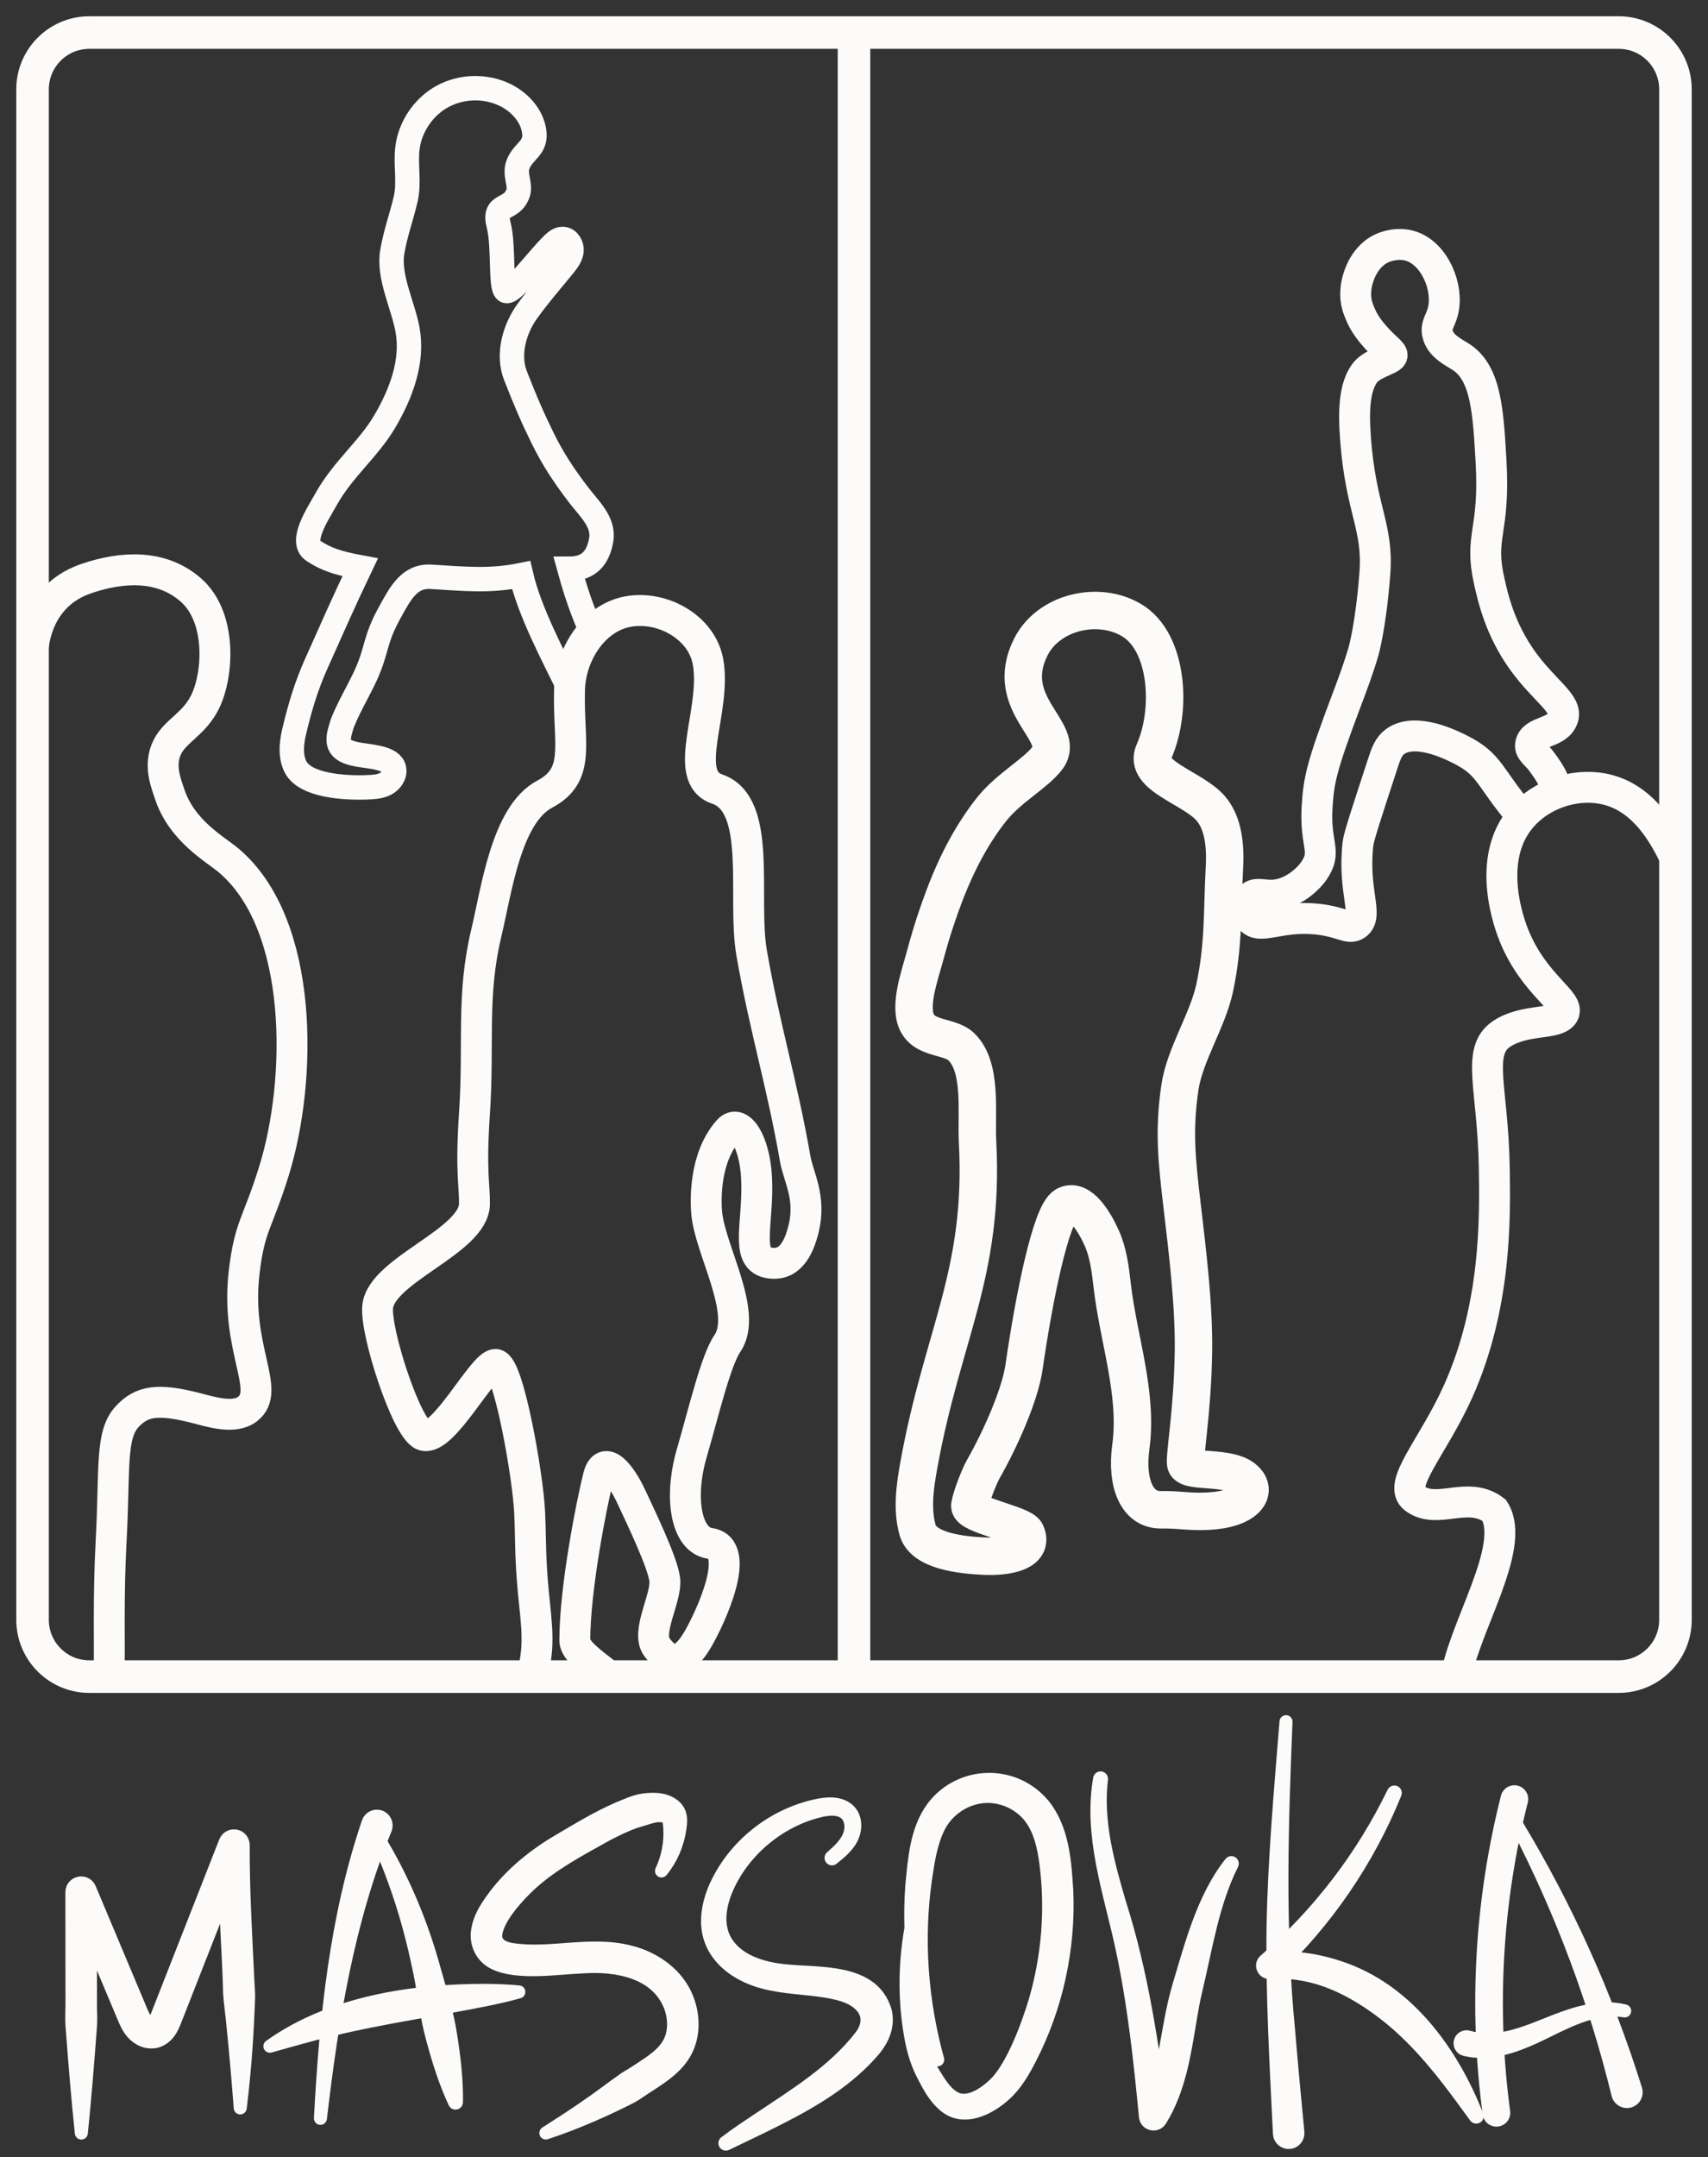 <?xml version="1.0" encoding="UTF-8"?> <svg xmlns="http://www.w3.org/2000/svg" viewBox="6217.543 4689.74 70.692 89.22"><rect x="6217.543" y="4689.74" width="70.692" height="89.22" fill="#333333" stroke="none"/><path fill="none" stroke="#FCFBF9" fill-opacity="1" stroke-width="1.347" stroke-opacity="1" stroke-miterlimit="10" id="tSvgf056ad069e" title="Path 47" d="M 6284.537 4759.085 C 6263.438 4759.085 6242.34 4759.085 6221.241 4759.085 C 6219.942 4759.085 6218.89 4758.032 6218.89 4756.734 C 6218.89 4735.635 6218.89 4714.536 6218.89 4693.437 C 6218.89 4692.139 6219.942 4691.086 6221.241 4691.086 C 6242.34 4691.086 6263.438 4691.086 6284.537 4691.086 C 6285.836 4691.086 6286.888 4692.139 6286.888 4693.437 C 6286.888 4714.536 6286.888 4735.635 6286.888 4756.734C 6286.888 4758.032 6285.836 4759.085 6284.537 4759.085Z"></path><path fill="none" stroke="#FCFBF9" fill-opacity="1" stroke-width="1.347" stroke-opacity="1" stroke-miterlimit="10" id="tSvg4e96802d28" title="Path 48" d="M 6252.889 4691.086 C 6252.889 4713.752 6252.889 4736.418 6252.889 4759.085"></path><path fill="none" stroke="#FCFBF9" fill-opacity="1" stroke-width="1.279" stroke-opacity="1" stroke-miterlimit="10" id="tSvg1613930f581" title="Path 49" d="M 6222.06 4759.085 C 6222.087 4757.717 6222.019 4755.783 6222.143 4753.469 C 6222.303 4750.486 6222.102 4749.097 6222.801 4748.337 C 6223.404 4747.682 6224.065 4747.572 6225.631 4747.97 C 6226.289 4748.138 6227.231 4748.444 6227.785 4748.02 C 6228.796 4747.247 6227.274 4745.548 6227.648 4742.364 C 6227.875 4740.427 6228.203 4740.366 6228.888 4738.153 C 6230.048 4734.409 6230.138 4727.986 6227.016 4725.336 C 6226.46 4724.864 6225.06 4724.116 6224.556 4722.557 C 6224.432 4722.17 6224.085 4721.379 6224.478 4720.618 C 6224.824 4719.946 6225.604 4719.675 6226.05 4718.731 C 6226.592 4717.584 6226.711 4715.257 6225.447 4714.146 C 6224.216 4713.065 6222.579 4713.171 6221.112 4713.671 C 6218.749 4714.478 6218.89 4717.011 6218.89 4717.011"></path><path fill="none" stroke="#FCFBF9" fill-opacity="1" stroke-width="1.279" stroke-opacity="1" stroke-miterlimit="10" id="tSvge3ffbe0ef1" title="Path 50" d="M 6277.768 4759.347 C 6278.012 4757.201 6280.353 4753.743 6279.389 4752.207 C 6278.292 4751.367 6277.034 4752.416 6276.09 4751.713 C 6275.338 4751.153 6276.871 4749.578 6277.905 4747.259 C 6279.483 4743.719 6279.423 4740.089 6279.389 4738.023 C 6279.335 4734.746 6278.628 4733.215 6279.689 4732.504 C 6280.66 4731.854 6281.984 4732.147 6282.258 4731.665 C 6282.542 4731.166 6281.054 4730.505 6280.214 4728.456 C 6280.067 4728.099 6278.966 4725.297 6280.544 4723.508 C 6281.342 4722.603 6282.66 4722.143 6283.842 4722.353 C 6285.39 4722.628 6286.259 4723.973 6286.804 4725.085"></path><path fill="none" stroke="#FCFBF9" fill-opacity="1" stroke-width="1.279" stroke-opacity="1" stroke-miterlimit="10" id="tSvga98775e53b" title="Path 51" d="M 6280.544 4723.508 C 6279.141 4721.869 6279.252 4721.37 6277.955 4720.723 C 6277.603 4720.548 6276.107 4719.802 6275.279 4720.417 C 6275.007 4720.619 6274.915 4720.888 6274.744 4721.411 C 6274.103 4723.368 6273.782 4724.347 6273.75 4724.622 C 6273.519 4726.605 6274.207 4727.618 6273.673 4727.986 C 6273.359 4728.203 6273.097 4727.866 6272.068 4727.756 C 6270.512 4727.591 6269.704 4728.211 6269.316 4727.756 C 6269.099 4727.502 6269.119 4727.036 6269.316 4726.839 C 6269.513 4726.642 6269.823 4726.782 6270.233 4726.763 C 6271.027 4726.724 6271.675 4726.114 6271.915 4725.769 C 6272.495 4724.935 6271.956 4724.736 6272.057 4723.107 C 6272.125 4722.002 6272.237 4721.45 6273.291 4718.659 C 6273.463 4718.205 6273.783 4717.358 6273.979 4716.671 C 6273.979 4716.671 6274.287 4715.597 6274.448 4713.44 C 6274.59 4711.524 6273.873 4710.845 6273.648 4707.913 C 6273.545 4706.578 6273.633 4705.74 6274.011 4705.194 C 6274.297 4704.78 6275.057 4704.631 6275.151 4704.465 C 6275.231 4704.326 6274.838 4704.136 6274.319 4703.501 C 6273.941 4703.038 6273.845 4702.726 6273.775 4702.554 C 6273.428 4701.698 6273.925 4700.819 6273.954 4700.77 C 6274.061 4700.587 6274.283 4700.22 6274.744 4700.006 C 6274.801 4699.979 6275.371 4699.724 6275.967 4699.929 C 6276.928 4700.26 6277.506 4701.632 6277.267 4702.605 C 6277.168 4703.007 6276.97 4703.172 6277.037 4703.522 C 6277.14 4704.059 6277.725 4704.313 6278.031 4704.516 C 6279.046 4705.192 6279.136 4706.748 6279.254 4708.797 C 6279.426 4711.776 6278.753 4711.871 6279.178 4713.766 C 6279.337 4714.478 6279.623 4715.753 6280.554 4717.054 C 6281.453 4718.309 6282.42 4718.842 6282.236 4719.424 C 6282.02 4720.106 6280.963 4719.941 6280.889 4720.55 C 6280.859 4720.795 6281.136 4720.95 6281.348 4721.238 C 6281.733 4721.762 6281.857 4721.988 6282.01 4722.527"></path><path fill="none" stroke="#FCFBF9" fill-opacity="1" stroke-width="1.01" stroke-opacity="1" stroke-miterlimit="10" id="tSvgc25c35a1a7" title="Path 52" d="M 6242.035 4715.915 C 6241.877 4715.506 6241.515 4714.756 6241.108 4713.263 C 6241.908 4713.263 6242.291 4712.827 6242.425 4712.077 C 6242.559 4711.327 6241.915 4710.772 6241.455 4710.164 C 6240.876 4709.398 6240.435 4708.737 6240.024 4707.905 C 6239.584 4707.015 6239.29 4706.333 6238.875 4705.269 C 6238.539 4704.405 6238.831 4703.343 6239.378 4702.595 C 6239.924 4701.846 6240.251 4701.494 6240.875 4700.725 C 6241.02 4700.546 6241.172 4700.353 6241.197 4700.124 C 6241.222 4699.895 6241.069 4699.631 6240.839 4699.622 C 6240.666 4699.616 6240.522 4699.746 6240.399 4699.868 C 6239.758 4700.501 6238.712 4701.933 6238.477 4701.766 C 6238.242 4701.599 6238.407 4699.914 6238.181 4699.043 C 6237.935 4698.092 6238.727 4698.499 6238.988 4697.72 C 6239.109 4697.361 6238.809 4696.959 6238.993 4696.514 C 6239.214 4695.977 6239.744 4695.866 6239.655 4695.192 C 6239.566 4694.518 6239.048 4693.956 6238.435 4693.661 C 6237.631 4693.275 6236.642 4693.3 6235.858 4693.728 C 6235.075 4694.155 6234.518 4694.973 6234.407 4695.858 C 6234.32 4696.559 6234.495 4697.283 6234.334 4697.97 C 6234.154 4698.743 6233.912 4699.374 6233.779 4700.156 C 6233.605 4701.177 6234.22 4702.351 6234.409 4703.37 C 6234.651 4704.684 6234.143 4706.026 6233.464 4707.177 C 6232.786 4708.329 6231.738 4709.134 6231.036 4710.393 C 6230.696 4711.002 6229.927 4712.143 6230.512 4712.523 C 6231.036 4712.864 6231.488 4713.025 6232.45 4713.204 C 6231.762 4714.644 6231.316 4715.666 6230.635 4717.186 C 6230.227 4718.096 6229.963 4718.962 6229.716 4720.008 C 6229.605 4720.482 6229.554 4721.005 6229.767 4721.443 C 6230.161 4722.251 6231.836 4722.337 6232.734 4722.303 C 6232.992 4722.293 6233.26 4722.281 6233.491 4722.164 C 6233.721 4722.047 6233.904 4721.793 6233.854 4721.539 C 6233.761 4721.072 6232.889 4721.042 6232.36 4720.948 C 6231.43 4720.784 6231.482 4720.4 6231.674 4719.771 C 6231.835 4719.243 6232.417 4718.247 6232.67 4717.692 C 6233.171 4716.592 6233.028 4716.251 6233.665 4715.09 C 6234.111 4714.278 6234.486 4713.544 6235.377 4713.596 C 6236.726 4713.675 6237.787 4713.795 6239.112 4713.527 C 6239.47 4715.06 6240.426 4716.838 6241.115 4718.253"></path><path fill="none" stroke="#FCFBF9" fill-opacity="1" stroke-width="1.549" stroke-opacity="1" stroke-miterlimit="10" id="tSvg7ad5961c8c" title="Path 53" d="M 6260.204 4716.508 C 6260.928 4715.057 6262.993 4714.561 6264.385 4715.394 C 6265.883 4716.289 6266.074 4719.095 6265.298 4720.837 C 6264.852 4721.836 6266.912 4722.315 6267.655 4723.177 C 6268.197 4723.805 6268.267 4724.784 6268.221 4725.626 C 6268.121 4727.464 6268.201 4728.817 6267.813 4730.617 C 6267.526 4731.947 6266.582 4733.36 6266.38 4734.704 C 6266.109 4736.517 6266.254 4737.789 6266.469 4739.609 C 6266.697 4741.532 6266.963 4743.743 6266.939 4745.604 C 6266.906 4748.157 6266.531 4750.109 6266.626 4750.305 C 6266.791 4750.643 6268.361 4750.378 6269 4750.878 C 6269.64 4751.379 6269.158 4752.075 6267.865 4752.215 C 6266.906 4752.318 6266.485 4752.171 6265.596 4752.184 C 6264.592 4752.199 6264.145 4751.071 6264.346 4749.591 C 6264.649 4747.373 6263.833 4745.143 6263.577 4742.919 C 6263.498 4742.236 6263.415 4741.539 6263.129 4740.914 C 6262.843 4740.288 6262.246 4739.266 6261.641 4739.596 C 6261.036 4739.927 6260.328 4743.491 6259.927 4746.28 C 6259.756 4747.466 6258.918 4749.316 6258.25 4750.485 C 6258.074 4750.792 6257.731 4751.664 6257.682 4752.014 C 6257.631 4752.385 6259.849 4752.791 6260.005 4753.132 C 6260.385 4753.963 6259.163 4754.148 6258.25 4754.101 C 6257.337 4754.054 6255.763 4753.899 6255.519 4753.017 C 6255.276 4752.136 6255.416 4751.199 6255.579 4750.3 C 6256.555 4744.916 6258.29 4742.43 6258.003 4736.966 C 6257.939 4735.742 6258.209 4733.893 6257.333 4733.036 C 6256.796 4732.511 6255.525 4732.801 6255.388 4731.648 C 6255.301 4730.909 6255.643 4729.976 6255.867 4729.139 C 6256.101 4728.268 6256.374 4727.456 6256.639 4726.761 C 6257.189 4725.32 6257.818 4724.189 6258.564 4723.238 C 6259.281 4722.324 6260.412 4721.737 6260.896 4721.089C 6261.708 4720.002 6259.01 4718.902 6260.204 4716.508Z"></path><path fill="none" stroke="#FCFBF9" fill-opacity="1" stroke-width="1.279" stroke-opacity="1" stroke-miterlimit="10" id="tSvge417a6e929" title="Path 54" d="M 6242.559 4758.913 C 6242.098 4758.551 6241.335 4758.014 6241.334 4757.596 C 6241.33 4755.421 6242.053 4751.82 6242.314 4750.8 C 6242.556 4749.857 6243.254 4750.739 6243.674 4751.647 C 6243.995 4752.344 6244.994 4754.391 6245.058 4755.094 C 6245.127 4755.85 6244.281 4757.235 6244.722 4757.853 C 6245.342 4758.723 6245.903 4758.447 6246.437 4757.521 C 6246.971 4756.596 6248.272 4753.769 6246.927 4753.574 C 6245.922 4753.428 6245.644 4751.661 6246.176 4749.836 C 6246.665 4748.159 6247.167 4746.01 6247.648 4745.307 C 6248.516 4744.036 6246.917 4741.422 6246.79 4739.888 C 6246.753 4739.437 6246.673 4737.64 6247.687 4736.497 C 6248.146 4735.979 6248.778 4736.952 6248.856 4738.446 C 6248.951 4740.269 6248.361 4741.758 6249.326 4741.963 C 6250.186 4742.145 6250.591 4741.436 6250.806 4740.551 C 6251.118 4739.264 6250.586 4738.419 6250.455 4737.666 C 6249.912 4734.549 6249.196 4732.273 6248.653 4729.156 C 6248.257 4726.881 6249.121 4723.016 6247.221 4722.373 C 6245.7 4721.858 6247.229 4719.071 6246.841 4717.08 C 6246.565 4715.67 6244.951 4714.778 6243.537 4715.034 C 6242.116 4715.292 6241.156 4716.81 6241.115 4718.253 C 6241.051 4720.501 6241.613 4721.778 6240.086 4722.587 C 6238.494 4723.431 6238.092 4726.572 6237.672 4728.324 C 6237.049 4730.923 6237.377 4732.879 6237.182 4735.764 C 6237.015 4738.236 6237.192 4738.747 6237.18 4739.537 C 6237.156 4741.076 6233.36 4742.248 6233.176 4743.77 C 6233.054 4744.783 6234.364 4748.835 6235.054 4749.098 C 6235.875 4749.412 6237.528 4746.144 6238.057 4746.175 C 6238.586 4746.205 6239.392 4750.753 6239.463 4752.275 C 6239.515 4753.397 6239.48 4753.874 6239.58 4755.159 C 6239.689 4756.567 6239.923 4757.584 6239.621 4758.791"></path><path fill="#FCFBF9" stroke="#FCFBF9" fill-opacity="1" stroke-width="0.539" stroke-opacity="1" stroke-linejoin="round" stroke-miterlimit="2" id="tSvg62bd76e9cb" title="Path 55" d="M 6220.909 4777.962 C 6220.761 4776.55 6220.635 4775.019 6220.529 4773.604 C 6220.492 4773.19 6220.532 4772.774 6220.522 4772.359 C 6220.521 4771.231 6220.519 4769.147 6220.518 4768.001 C 6220.524 4767.583 6221.088 4767.471 6221.254 4767.852 C 6221.532 4768.515 6222.854 4771.655 6223.101 4772.243 C 6223.163 4772.389 6223.224 4772.535 6223.286 4772.682 C 6223.366 4772.863 6223.448 4773.098 6223.556 4773.254 C 6223.621 4773.347 6223.722 4773.445 6223.831 4773.426 C 6223.868 4773.412 6223.883 4773.394 6223.921 4773.346 C 6223.989 4773.252 6224.037 4773.131 6224.085 4773.009 C 6225.013 4770.644 6225.941 4768.279 6226.87 4765.914 C 6226.947 4765.717 6227.169 4765.62 6227.366 4765.697 C 6227.517 4765.757 6227.609 4765.902 6227.609 4766.056 C 6227.599 4767.861 6227.708 4769.662 6227.792 4771.47 C 6227.8 4771.672 6227.819 4771.952 6227.83 4772.151 C 6227.84 4772.348 6227.82 4772.634 6227.813 4772.834 C 6227.794 4773.29 6227.77 4773.745 6227.741 4774.201 C 6227.683 4775.11 6227.597 4776.019 6227.486 4776.923 C 6227.399 4775.788 6227.303 4774.661 6227.187 4773.532 C 6227.148 4773.09 6227.077 4772.626 6227.047 4772.182 C 6227.022 4771.05 6226.941 4769.924 6226.899 4768.787 C 6226.862 4767.878 6226.839 4766.966 6226.843 4766.052 C 6227.089 4766.1 6227.336 4766.147 6227.582 4766.194 C 6226.654 4768.559 6225.726 4770.924 6224.798 4773.288 C 6224.738 4773.44 6224.67 4773.617 6224.537 4773.8 C 6224.397 4774.005 6224.125 4774.187 6223.859 4774.194 C 6223.476 4774.218 6223.129 4773.989 6222.927 4773.692 C 6222.773 4773.471 6222.684 4773.218 6222.58 4772.979 C 6222.462 4772.699 6222.148 4771.951 6222.026 4771.662 C 6221.533 4770.491 6221.041 4769.32 6220.548 4768.149 C 6220.793 4768.1 6221.039 4768.05 6221.284 4768 C 6221.284 4768.834 6221.286 4770.932 6221.287 4771.736 C 6221.294 4772.103 6221.278 4772.619 6221.293 4772.981 C 6221.302 4773.189 6221.3 4773.396 6221.282 4773.603C 6221.178 4775.019 6221.055 4776.55 6220.909 4777.962Z"></path><path fill="#FCFBF9" stroke="none" fill-opacity="1" stroke-width="1" stroke-opacity="1" id="tSvgd2eb233a97" title="Path 56" d="M 6233.498 4765.381 C 6231.937 4769.188 6231.28 4773.279 6230.805 4777.355 C 6231.028 4773.226 6231.439 4769.067 6232.778 4765.12 C 6232.843 4764.919 6233.06 4764.809 6233.261 4764.875C 6233.47 4764.943 6233.579 4765.177 6233.498 4765.381Z"></path><path fill="none" stroke="#FCFBF9" fill-opacity="1" stroke-width="0.539" stroke-opacity="1" stroke-linejoin="round" stroke-miterlimit="2" id="tSvg17441847209" title="Path 57" d="M 6233.498 4765.381 C 6231.937 4769.188 6231.28 4773.279 6230.805 4777.355 C 6231.028 4773.226 6231.439 4769.067 6232.778 4765.12 C 6232.843 4764.919 6233.06 4764.809 6233.261 4764.875C 6233.47 4764.943 6233.579 4765.177 6233.498 4765.381Z"></path><path fill="#FCFBF9" stroke="#FCFBF9" fill-opacity="1" stroke-width="0.539" stroke-opacity="1" stroke-linejoin="round" stroke-miterlimit="2" id="tSvgcdeecc7cf1" title="Path 58" d="M 6233.358 4766.037 C 6234.307 4767.642 6235.022 4769.393 6235.515 4771.192 C 6235.737 4771.981 6236.078 4773.095 6236.191 4773.897 C 6236.338 4774.821 6236.45 4775.744 6236.435 4776.687 C 6236.435 4776.708 6236.417 4776.725 6236.395 4776.725 C 6236.38 4776.725 6236.367 4776.716 6236.361 4776.703 C 6235.962 4775.849 6235.687 4774.96 6235.443 4774.057 C 6235.194 4773.165 6235.105 4772.24 6234.92 4771.337 C 6234.828 4770.886 6234.728 4770.438 6234.616 4769.994 C 6234.285 4768.651 6233.836 4767.347 6233.29 4766.071 C 6233.281 4766.052 6233.29 4766.029 6233.31 4766.021C 6233.328 4766.013 6233.348 4766.02 6233.358 4766.037Z"></path><path fill="#FCFBF9" stroke="#FCFBF9" fill-opacity="1" stroke-width="0.539" stroke-opacity="1" stroke-linejoin="round" stroke-miterlimit="2" id="tSvg17af44efb7f" title="Path 59" d="M 6228.713 4774.371 C 6231.241 4772.563 6234.633 4772.053 6237.678 4772.061 C 6238.124 4772.068 6238.57 4772.082 6239.017 4772.126 C 6238.587 4772.249 6238.151 4772.344 6237.715 4772.436 C 6235.565 4772.873 6233.395 4773.169 6231.266 4773.685C 6230.408 4773.888 6229.564 4774.132 6228.713 4774.371Z"></path><path fill="#FCFBF9" stroke="#FCFBF9" fill-opacity="1" stroke-width="0.539" stroke-opacity="1" stroke-linejoin="round" stroke-miterlimit="2" id="tSvgbfbfe8cbcf" title="Path 60" d="M 6244.922 4767.122 C 6245.186 4766.563 6245.302 4765.943 6245.264 4765.336 C 6245.248 4765.161 6245.248 4765.012 6245.164 4764.92 C 6245.153 4764.912 6245.153 4764.914 6245.127 4764.9 C 6245.108 4764.888 6245.089 4764.877 6245.066 4764.87 C 6244.82 4764.784 6244.529 4764.869 6244.273 4764.952 C 6244.141 4764.998 6244.001 4765.031 6243.862 4765.075 C 6243.435 4765.221 6243.032 4765.423 6242.628 4765.634 C 6241.579 4766.22 6240.456 4766.809 6239.553 4767.619 C 6239.034 4768.09 6238.059 4769.118 6238.06 4769.826 C 6238.066 4770.164 6238.393 4770.31 6238.687 4770.365 C 6240.32 4770.629 6241.969 4770.046 6243.624 4770.475 C 6244.643 4770.727 6245.611 4771.414 6245.991 4772.423 C 6246.254 4773.106 6246.27 4773.9 6245.932 4774.563 C 6245.605 4775.205 6244.996 4775.606 6244.436 4775.97 C 6244.166 4776.135 6243.916 4776.332 6243.636 4776.481 C 6242.788 4776.913 6241.917 4777.302 6241.029 4777.643 C 6240.732 4777.754 6240.435 4777.862 6240.135 4777.961 C 6240.667 4777.624 6241.195 4777.284 6241.712 4776.927 C 6242.297 4776.533 6242.849 4776.102 6243.424 4775.699 C 6243.626 4775.582 6243.823 4775.458 6244.017 4775.329 C 6244.494 4775.016 6244.995 4774.704 6245.252 4774.212 C 6245.487 4773.747 6245.461 4773.18 6245.276 4772.699 C 6244.712 4771.293 6243.063 4770.993 6241.678 4771.09 C 6240.63 4771.126 6238.956 4771.41 6237.989 4770.929 C 6237.472 4770.674 6237.21 4770.108 6237.317 4769.545 C 6237.38 4769.17 6237.548 4768.843 6237.747 4768.541 C 6238.47 4767.436 6239.499 4766.566 6240.622 4765.902 C 6241.436 4765.423 6242.264 4764.915 6243.143 4764.534 C 6243.453 4764.409 6243.757 4764.265 6244.092 4764.2 C 6244.531 4764.131 6245.049 4764.116 6245.43 4764.417 C 6245.43 4764.417 6245.492 4764.475 6245.492 4764.475 C 6245.576 4764.546 6245.661 4764.687 6245.684 4764.798 C 6245.733 4764.997 6245.71 4765.17 6245.685 4765.354C 6245.594 4766.014 6245.325 4766.634 6244.922 4767.122Z"></path><path fill="#FCFBF9" stroke="#FCFBF9" fill-opacity="1" stroke-width="0.539" stroke-opacity="1" stroke-linejoin="round" stroke-miterlimit="2" id="tSvg17e2a1e7653" title="Path 61" d="M 6251.952 4766.555 C 6252.263 4766.277 6252.59 4765.99 6252.717 4765.588 C 6252.836 4765.221 6252.73 4764.758 6252.333 4764.625 C 6252.085 4764.537 6251.805 4764.564 6251.548 4764.618 C 6249.93 4764.984 6248.497 4766.108 6247.749 4767.585 C 6247.403 4768.27 6247.177 4769.114 6247.482 4769.843 C 6247.921 4770.823 6249.083 4771.168 6250.09 4771.255 C 6251.509 4771.399 6253.674 4771.188 6254.184 4772.919 C 6254.34 4773.56 6254.053 4774.158 6253.633 4774.621 C 6252.416 4776.006 6250.767 4776.875 6249.144 4777.675 C 6249.144 4777.675 6247.602 4778.417 6247.602 4778.417 C 6247.583 4778.426 6247.559 4778.418 6247.55 4778.399 C 6247.542 4778.382 6247.547 4778.363 6247.561 4778.352 C 6248.017 4778.002 6248.497 4777.689 6248.971 4777.372 C 6250.47 4776.371 6252.05 4775.407 6253.165 4773.969 C 6253.51 4773.515 6253.548 4773.005 6253.086 4772.606 C 6252.723 4772.29 6252.196 4772.175 6251.706 4772.093 C 6250.856 4771.956 6249.981 4771.951 6249.136 4771.725 C 6247.886 4771.396 6246.774 4770.503 6246.83 4769.105 C 6246.851 4768.488 6247.063 4767.905 6247.355 4767.376 C 6248.206 4765.83 6249.774 4764.699 6251.504 4764.386 C 6251.943 4764.308 6252.5 4764.328 6252.777 4764.738 C 6252.955 4765.003 6252.954 4765.344 6252.851 4765.632 C 6252.697 4766.053 6252.334 4766.347 6252.001 4766.614C 6251.961 4766.645 6251.916 4766.587 6251.952 4766.555Z"></path><path fill="#FCFBF9" stroke="#FCFBF9" fill-opacity="1" stroke-width="0.539" stroke-opacity="1" stroke-linejoin="round" stroke-miterlimit="2" id="tSvg74c98660d4" title="Path 62" d="M 6256.354 4774.931 C 6255.456 4772.667 6255.103 4770.163 6255.282 4767.727 C 6255.395 4766.622 6255.46 4765.453 6256.14 4764.509 C 6257.276 4762.992 6259.528 4762.935 6260.738 4764.4 C 6261.535 4765.396 6261.619 4766.734 6261.696 4767.946 C 6261.797 4770.334 6261.273 4772.747 6260.179 4774.872 C 6259.905 4775.404 6259.581 4775.974 6259.112 4776.385 C 6258.485 4776.953 6257.452 4777.47 6256.681 4776.863 C 6256.257 4776.53 6256.012 4776.071 6255.774 4775.609 C 6255.537 4775.166 6255.38 4774.683 6255.279 4774.194 C 6254.972 4772.653 6254.972 4771.064 6255.24 4769.525 C 6255.168 4770.297 6255.178 4771.074 6255.234 4771.845 C 6255.344 4773.06 6255.511 4774.347 6256.138 4775.412 C 6256.412 4775.863 6256.808 4776.574 6257.379 4776.607 C 6257.862 4776.629 6258.355 4776.279 6258.71 4775.943 C 6259.456 4775.226 6260.094 4773.473 6260.396 4772.46 C 6260.92 4770.643 6261.075 4768.725 6260.837 4766.851 C 6260.747 4766.147 6260.594 4765.421 6260.159 4764.87 C 6259.748 4764.355 6259.074 4764.034 6258.413 4764.04 C 6257.564 4764.044 6256.746 4764.57 6256.381 4765.339 C 6256.057 4766.004 6255.952 4766.765 6255.843 4767.494C 6255.494 4769.979 6255.687 4772.503 6256.354 4774.931Z"></path><path fill="#FCFBF9" stroke="#FCFBF9" fill-opacity="1" stroke-width="0.539" stroke-opacity="1" stroke-linejoin="round" stroke-miterlimit="2" id="tSvg4dd64702ad" title="Path 63" d="M 6263.132 4763.317 C 6262.918 4765.081 6263.402 4766.82 6263.896 4768.499 C 6264.798 4771.325 6265.226 4774.277 6265.624 4777.205 C 6265.414 4777.162 6265.204 4777.118 6264.994 4777.075 C 6265.199 4776.699 6265.354 4776.295 6265.474 4775.875 C 6265.717 4775.036 6265.844 4774.1 6266.012 4773.236 C 6266.099 4772.783 6266.201 4772.325 6266.335 4771.871 C 6266.663 4770.784 6266.968 4769.653 6267.428 4768.596 C 6267.521 4768.382 6267.619 4768.171 6267.728 4767.965 C 6267.942 4767.552 6268.189 4767.154 6268.477 4766.793 C 6268.49 4766.776 6268.514 4766.773 6268.531 4766.786 C 6268.546 4766.798 6268.55 4766.818 6268.542 4766.833 C 6267.72 4768.486 6267.468 4770.278 6267.038 4772.059 C 6266.935 4772.488 6266.86 4772.929 6266.786 4773.375 C 6266.559 4774.758 6266.33 4776.196 6265.58 4777.415 C 6265.42 4777.703 6264.983 4777.613 6264.951 4777.285 C 6264.727 4774.942 6264.474 4772.603 6263.979 4770.304 C 6263.49 4768.025 6262.637 4765.67 6263.056 4763.305 C 6263.06 4763.284 6263.08 4763.27 6263.101 4763.274C 6263.121 4763.278 6263.135 4763.297 6263.132 4763.317Z"></path><path fill="#FCFBF9" stroke="#FCFBF9" fill-opacity="1" stroke-width="0.539" stroke-opacity="1" stroke-linejoin="round" stroke-miterlimit="2" id="tSvg167901716fe" title="Path 64" d="M 6270.769 4760.949 C 6270.595 4765.199 6270.458 4769.455 6270.874 4773.696 C 6270.992 4775.108 6271.126 4776.521 6271.261 4777.934 C 6271.281 4778.145 6271.126 4778.332 6270.916 4778.352 C 6270.699 4778.373 6270.508 4778.207 6270.497 4777.989 C 6270.361 4775.149 6270.194 4772.306 6270.233 4769.459C 6270.285 4766.613 6270.542 4763.783 6270.769 4760.949Z"></path><path fill="#FCFBF9" stroke="#FCFBF9" fill-opacity="1" stroke-width="0.539" stroke-opacity="1" stroke-linejoin="round" stroke-miterlimit="2" id="tSvg18fcadffc5e" title="Path 65" d="M 6275.29 4763.909 C 6274.17 4766.675 6272.446 4769.199 6270.274 4771.248 C 6270.202 4771.085 6270.13 4770.921 6270.059 4770.758 C 6271.037 4770.65 6272.031 4770.796 6272.96 4771.107 C 6275.771 4772.017 6277.642 4774.606 6278.679 4777.252 C 6278.687 4777.272 6278.677 4777.294 6278.657 4777.302 C 6278.64 4777.308 6278.622 4777.303 6278.612 4777.289 C 6278.331 4776.91 6278.062 4776.529 6277.78 4776.158 C 6276.961 4775.063 6276.054 4773.997 6274.996 4773.15 C 6274.304 4772.598 6273.537 4772.101 6272.717 4771.765 C 6271.89 4771.424 6270.989 4771.258 6270.098 4771.321 C 6269.832 4771.341 6269.693 4771.002 6269.895 4770.83 C 6270.999 4769.869 6272.007 4768.796 6272.9 4767.633 C 6273.799 4766.466 6274.573 4765.203 6275.22 4763.878 C 6275.229 4763.859 6275.252 4763.851 6275.271 4763.86C 6275.289 4763.869 6275.297 4763.89 6275.29 4763.909Z"></path><path fill="none" stroke="#FCFBF9" fill-opacity="1" stroke-width="1.145" stroke-opacity="1" stroke-linecap="round" stroke-linejoin="round" stroke-miterlimit="10" id="tSvg7dbcc3d7a" title="Path 66" d="M 6280.221 4764.15 C 6279.15 4768.375 6278.896 4772.806 6279.478 4777.125"></path><path fill="#FCFBF9" stroke="#FCFBF9" fill-opacity="1" stroke-width="0.539" stroke-opacity="1" stroke-linejoin="round" stroke-miterlimit="2" id="tSvgc0b7a7c231" title="Path 67" d="M 6280.327 4765.231 C 6282.388 4768.648 6284.045 4772.326 6285.245 4776.163 C 6285.308 4776.365 6285.196 4776.58 6284.994 4776.643 C 6284.792 4776.706 6284.577 4776.594 6284.514 4776.392C 6283.574 4772.537 6282.17 4768.78 6280.327 4765.231Z"></path><path fill="#FCFBF9" stroke="#FCFBF9" fill-opacity="1" stroke-width="0.539" stroke-opacity="1" stroke-linejoin="round" stroke-miterlimit="2" id="tSvgbcb77474f0" title="Path 68" d="M 6278.322 4773.992 C 6279.983 4774.468 6281.511 4773.304 6283.089 4772.948 C 6283.642 4772.816 6284.232 4772.769 6284.787 4772.911 C 6283.647 4772.722 6282.575 4773.259 6281.579 4773.748 C 6280.809 4774.127 6279.985 4774.509 6279.103 4774.576 C 6278.8 4774.598 6278.488 4774.581 6278.183 4774.51 C 6278.037 4774.478 6277.946 4774.333 6277.98 4774.187C 6278.014 4774.036 6278.174 4773.945 6278.322 4773.992Z"></path><defs> </defs></svg> 